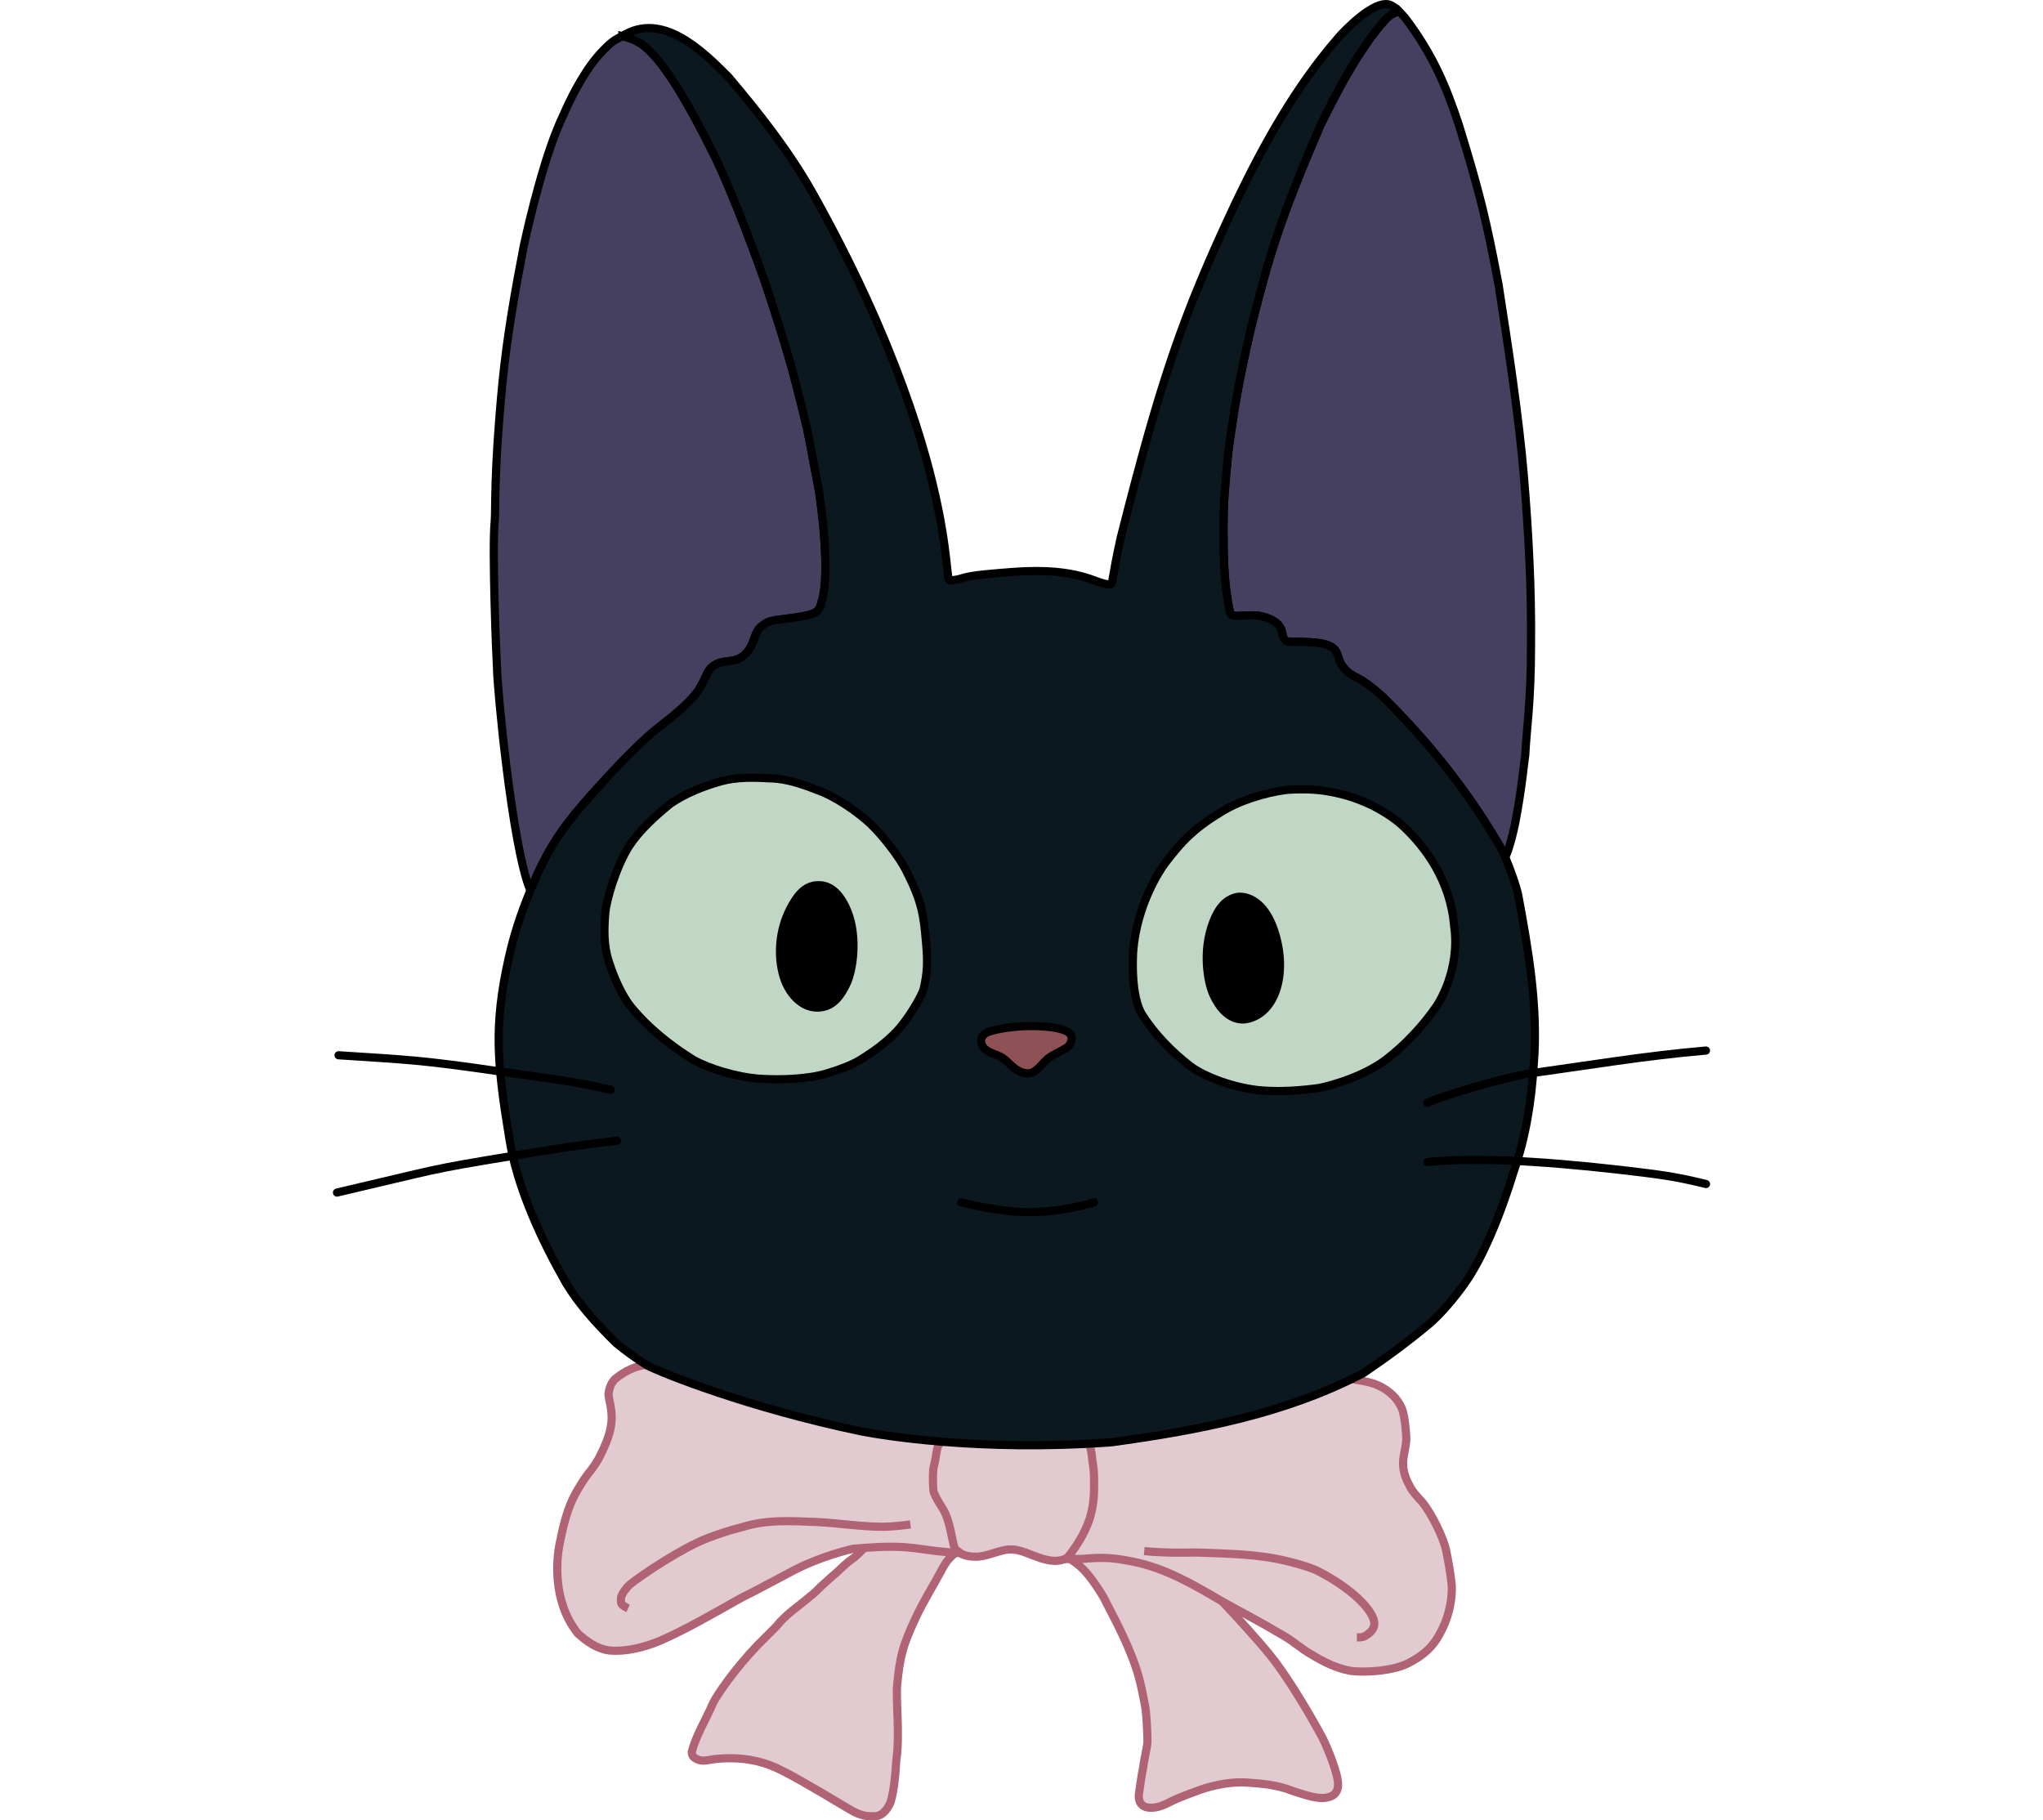 <?xml version="1.0" encoding="UTF-8" standalone="no"?>
<!-- Created with Inkscape (http://www.inkscape.org/) -->

<svg
   version="1.1"
   id="svg1"
   width="500"
   height="445.487"
   viewBox="0 0 500 445.487"
   sodipodi:docname="Jiji_web.svg"
   inkscape:version="1.4 (86a8ad7, 2024-10-11)"
   xmlns:inkscape="http://www.inkscape.org/namespaces/inkscape"
   xmlns:sodipodi="http://sodipodi.sourceforge.net/DTD/sodipodi-0.dtd"
   xmlns="http://www.w3.org/2000/svg"
   xmlns:svg="http://www.w3.org/2000/svg">
  <defs
     id="defs1" />
  <sodipodi:namedview
     id="namedview1"
     pagecolor="#bbbbbb"
     bordercolor="#999999"
     borderopacity="1"
     inkscape:showpageshadow="0"
     inkscape:pageopacity="0"
     inkscape:pagecheckerboard="0"
     inkscape:deskcolor="#d1d1d1"
     inkscape:zoom="2"
     inkscape:cx="319.5"
     inkscape:cy="262.25"
     inkscape:window-width="1920"
     inkscape:window-height="1017"
     inkscape:window-x="-8"
     inkscape:window-y="-8"
     inkscape:window-maximized="1"
     inkscape:current-layer="g1"
     inkscape:document-units="px" />
  <g
     inkscape:groupmode="layer"
     inkscape:label="Image"
     id="g1"
     transform="translate(4.716,-123.64)">
    <path
       style="display:inline;fill:#e1cad0;fill-opacity:1;stroke:#af6374;stroke-width:2;stroke-dasharray:none;stroke-opacity:1"
       d="m 287.271,507.8 c 3.062,3.619 16.568,17.34 20.953,23.656 5.187,7.167 10.535,17.103 10.72,17.472 1.434,2.867 3.808,8.843 3.808,11.328 0.014,0.139 0.18,2.054 -1.536,2.912 -2.277,0.981 -4.458,0.466 -9.6,-1.248 -3.556,-1.438 -7.37,-1.792 -11.136,-2.048 -5.391,-0.367 -10.861,1.56 -11.328,1.728 -7.987,2.888 -7.018,2.964 -9.6,3.968 -1.227,0.477 -5.741,1.514 -5.568,-2.624 0.213,-1.25 0.563,-4.316 1.024,-6.528 0.147,-1.297 1.007,-5.314 1.088,-6.144 0.06,-2.884 -0.314,-7.763 -0.512,-8.832 -0.455,-2.458 -0.932,-4.887 -1.568,-7.296 -1.948,-6.971 -5.447,-13.37 -8.736,-19.776 -2.243,-3.592 -4.724,-7.486 -8.576,-9.408"
       id="bow_rb"
       sodipodi:nodetypes="csssssasssssssss" />
    <path
       style="display:inline;fill:#e1cad0;fill-opacity:1;stroke:#af6374;stroke-width:2;stroke-dasharray:none;stroke-opacity:1"
       d="m 206.833,502.475 c 0.095,-0.223 -1.889,1.979 -3.121,2.805 -1.834,1.241 -3.248,2.978 -4.992,4.32 -4.76,4.255 -2.814,2.805 -5.184,4.736 -2.794,2.377 -5.979,4.411 -8.256,7.328 -1.527,1.544 -3.072,3.072 -4.608,4.608 -5.621,5.897 -9.801,11.985 -10.912,14.208 -1.683,3.965 -4.083,7.731 -5.184,11.904 0.049,0.982 0.471,1.405 1.312,1.792 1.371,0.676 2.974,0.138 4.416,-0.064 4.726,-0.46 9.208,-0.12 13.632,1.6 3.576,1.391 9.893,5.122 18.624,10.336 1.983,1.184 3.628,2.08 5.952,2.08 1.071,0 1.781,0.003 2.688,-0.64 0.873,-0.618 1.657,-1.846 2.048,-2.816 0.967,-3.406 1.168,-6.85 1.408,-10.368 0.906,-5.846 -0.147,-14.749 0.192,-18.24 0.667,-6.861 1.27,-9.567 4.64,-16.704 1.769,-3.747 3.96,-7.267 5.952,-10.944 0.586,-1.082 1.246,-2.353 2.08,-3.264 0.767,-0.838 1.255,-1.288 2.585,-2.13"
       id="bow_lb"
       sodipodi:nodetypes="csssssssssssssssssssc" />
    <path
       style="display:inline;fill:#e1cad0;fill-opacity:1;stroke:#af6374;stroke-width:2;stroke-dasharray:none;stroke-opacity:1"
       d="m 154.131,457.572 c -3.108,0.191 -5.975,1.595 -8.403,3.612 -1.112,1.214 -1.402,2.57 -1.536,3.648 0.659,3.947 -0.554,-2.872 0.512,2.88 0.746,4.031 0.044,7.15 -2.88,12.864 -2.074,3.556 -2.426,2.953 -5.184,7.68 -1.768,3.03 -3.053,6.144 -4.48,13.632 -0.493,2.659 -1.955,13.378 4.544,21.504 2.156,1.956 4.658,3.747 7.68,4.16 4.286,0.381 8.733,-0.819 12.672,-2.464 6.354,-2.821 12.371,-6.336 18.432,-9.728 4.59,-2.55 -2.517,1.427 13.248,-6.976 2.178,-1.24 8.116,-4.034 15.36,-5.728 4.159,-0.321 8.311,-0.664 12.48,-0.384 2.747,0.164 5.46,0.691 8.197,0.983 1.617,0.173 3.654,0.367 5.294,0.471 20.683,-27.4 -29.443,-47.922 -75.935,-46.155 z"
       id="bow_lt"
       sodipodi:nodetypes="csssssssssssssscc" />
    <path
       style="display:inline;fill:#e1cad0;fill-opacity:1;stroke:#af6374;stroke-width:2;stroke-dasharray:none;stroke-opacity:1"
       d="m 256.196,505.161 c 0,0 3.005,0.015 3.772,-0.009 5.689,-0.467 7.591,-0.31 12.48,0.64 7.806,1.519 14.737,5.513 21.504,9.504 5.974,3.368 8.028,4.25 15.744,8.8 2.158,1.272 4.171,3.077 6.336,4.32 3.075,1.868 6.242,3.496 9.792,4.128 4.215,0.516 10.599,-0.116 14.016,-1.824 4.072,-2.036 6.238,-4.34 7.648,-6.944 2.087,-3.598 3.247,-7.911 3.104,-12.096 -0.284,-2.924 -0.818,-5.742 -1.344,-8.448 -0.579,-2.978 -3.497,-9.161 -5.984,-12.096 -1.147,-1.264 -2.346,-2.475 -3.072,-4.032 -0.417,-0.679 -1.504,-3.012 -1.504,-4.992 -0.06,-2.216 0.497,-3.162 0.768,-5.952 0.079,-0.814 -0.289,-5.855 -1.024,-7.68 -1.06,-2.632 -3.163,-4.532 -5.696,-5.728 -1.267,-0.598 -2.496,-0.885 -4.032,-1.184 -0.79,-0.154 -3.205,-0.53 -3.715,-0.591 -51.475,-2.863 -80.918,4.309 -68.793,44.184 z"
       id="bow_rt"
       sodipodi:nodetypes="cssssssssssssssssscc" />
    <path
       id="bow_center"
       style="display:inline;fill:#e1cad0;fill-opacity:1;stroke:#af6374;stroke-width:2;stroke-dasharray:none;stroke-opacity:1"
       d="m 226.15,476.49 c -1.908,0.2 -1.502,3.187 -2.277,5.814 -0.257,0.871 -0.217,1.787 -0.258,2.688 -0.038,0.824 0.073,3.362 0.098,3.455 0.56,2.092 2.148,3.772 3.008,5.76 0.649,1.499 1.076,3.258 1.535,5.568 0.7,3.521 0.736,2.851 1.793,3.744 1.008,0.851 2.488,1.043 3.807,1.088 2.812,0.096 5.705,-1.569 8.256,-1.76 2.851,-0.213 5.256,1.348 8.256,2.24 2.519,0.749 4.342,0.751 6.145,-0.225 2.293,-2.84 4.242,-5.969 5.439,-9.504 0.826,-2.656 1.078,-5.215 1.09,-7.295 0.013,-2.187 0.081,-4.377 -0.354,-6.529 -0.165,-0.817 -0.209,-4.58 -1.439,-4.621 -13.758,-0.456 -25.83,-1.397 -35.098,-0.424 z"
       sodipodi:nodetypes="ssssssssssassssss" />
    <path
       style="display:inline;fill:none;stroke:#af6374;stroke-width:2;stroke-dasharray:none;stroke-opacity:1"
       d="m 275.328,503.232 c 2.946,0.294 5.875,0.384 8.832,0.384 1.792,0 3.585,-0.068 5.376,0 5.644,0.213 11.324,0.357 16.896,1.28 4.744,0.786 9.753,2.425 10.944,3.008 8.123,3.98 14.835,10.149 14.208,13.568 -0.208,1.137 -1.288,2.041 -2.304,2.592 -0.569,0.308 -1.253,0.288 -1.92,0.288"
       id="right_bow_fold" />
    <path
       style="display:inline;fill:none;stroke:#af6374;stroke-width:2;stroke-dasharray:none;stroke-opacity:1"
       d="m 148.992,517.248 c 0,0 -1.297,-0.577 -1.632,-1.152 -0.2,-0.343 -0.089,-1.558 -0.032,-1.728 0.344,-1.017 1.434,-2.377 2.24,-3.072 2.978,-2.366 12.594,-8.811 18.816,-11.2 2.822,-1.083 5.7,-2.052 8.64,-2.752 6.045,-1.918 12.218,-1.444 18.432,-1.216 5.255,0.274 10.482,1.138 15.744,1.152 1.933,0.006 4.906,-0.286 6.912,-0.576"
       id="left_bow_fold" />
    <path
       id="left_ear"
       style="display:inline;fill:#45405f;fill-opacity:1;stroke:#000000;stroke-width:2;stroke-dasharray:none;stroke-opacity:1"
       d="m 147.597,132.469 c 1.725,0.409 3.382,1.069 4.851,2.059 4.531,3.272 10.238,12.212 17.44,26.752 4.992,9.984 11.743,28.855 12.448,30.912 5.214,15.643 7.176,22.455 10.496,36.48 0.989,4.653 0.557,3.056 2.688,14.016 0.478,2.456 3.186,21.319 0.832,28.224 -0.27,1.424 -0.742,2.296 -2.048,2.88 -2.647,0.956 -7.895,1.37 -9.216,1.6 -1.759,0.366 -2.223,0.546 -3.456,1.536 -1.099,0.882 -1.523,2.257 -1.984,3.584 -0.415,1.194 -1.81,4.34 -5.12,4.8 -1.892,0.263 -3.783,0.327 -5.184,1.728 -1.231,1.231 -0.686,1.444 -3.136,5.568 -2.94,4.011 -7.068,6.847 -10.88,9.952 -3.231,2.737 -8.912,8.222 -17.344,17.888 -5.565,6.38 -9.028,11.885 -12.333,19.758 l -0.699,1.046 c -4.429,-11.098 -8.024,-49.805 -8.024,-54.02 -0.154,-2.034 -1.246,-29.015 -0.576,-35.904 0.282,-2.9 -0.294,-11.409 1.92,-34.176 1.113,-11.236 3.073,-22.335 5.216,-33.408 1.344,-6.164 5.207,-22.764 9.728,-32.064 1.278,-2.954 4.483,-9.807 8.48,-14.4 1.282,-1.436 2.609,-2.877 4.224,-3.936 4.031,-2.203 1.677,-0.875 1.677,-0.875 z"
       sodipodi:nodetypes="cccccscccssssccscccscccccc" />
    <path
       style="display:inline;fill:#45405f;fill-opacity:1;stroke:#000000;stroke-width:2;stroke-dasharray:none;stroke-opacity:1"
       d="m 333.152,129.792 c -1.683,1.986 -3.196,4.17 -4.64,6.336 -3.859,5.789 -6.945,11.906 -10.016,18.048 -9.965,23.207 -12.531,31.69 -17.088,49.92 -1.638,7.116 -3.17,14.287 -4.256,21.504 -0.091,0.55 -1.256,8.267 -1.28,8.832 -0.935,9.717 -1.152,13.201 -1.152,17.856 6.6e-4,7.01 0.045,14.046 1.536,20.928 0.106,0.692 0.215,1.068 1.728,1.152 2.24,-0.079 4.533,-0.388 6.72,0.256 1.708,0.543 3.361,1.284 4.16,3.008 0.367,1.017 0.272,2.671 1.6,3.008 0.992,0.251 8.817,-0.438 11.136,1.632 1.712,1.528 0.627,3.234 3.648,5.92 1.507,1.34 2.852,0.9 8.448,5.952 11.369,11.204 21.337,23.753 29.264,37.632 l 0.861,1.377 c 0.931,-2.125 1.893,-6.051 2.291,-8.097 1.644,-8.407 2.293,-15.931 2.464,-16.704 0.269,-6.031 1.408,-12.424 1.408,-27.072 0.132,-13.665 -0.602,-27.282 -1.728,-40.896 -1.205,-14.554 -3.773,-31.296 -6.208,-47.04 -2.949,-15.595 -4.557,-22.424 -9.728,-39.168 -3.037,-9.11 -6.178,-16.999 -13.205,-26.239 -0.463,-0.589 -3.432,-3.716 -1.773,-1.38 -1.649,0.402 -2.533,1.279 -4.189,3.235"
       id="right_ear"
       sodipodi:nodetypes="cccssssssssssssssccssssscc" />
    <path
       style="display:inline;fill:#0b181f;fill-opacity:1;stroke:#000000;stroke-width:2;stroke-dasharray:none;stroke-opacity:1"
       d="m 333.696,294.144 c -5.596,-5.052 -6.941,-4.612 -8.448,-5.952 -3.021,-2.686 -1.936,-4.392 -3.648,-5.92 -2.319,-2.07 -10.144,-1.38 -11.136,-1.632 -1.328,-0.337 -1.233,-1.991 -1.6,-3.008 -0.799,-1.724 -2.452,-2.465 -4.16,-3.008 -2.187,-0.644 -4.48,-0.335 -6.72,-0.256 -1.513,-0.084 -1.622,-0.46 -1.728,-1.152 -1.491,-6.882 -1.535,-13.918 -1.536,-20.928 0,-4.655 0.217,-8.139 1.152,-17.856 0.024,-0.565 1.189,-8.282 1.28,-8.832 1.086,-7.217 2.618,-14.388 4.256,-21.504 4.557,-18.23 7.123,-26.713 17.088,-49.92 3.071,-6.142 6.157,-12.259 10.016,-18.048 1.444,-2.166 2.957,-4.35 4.64,-6.336 1.657,-1.956 2.54,-2.833 4.189,-3.235 0.737,-0.18 -1.04,-1.318 -1.566,-1.603 -3.819,-2.068 -12.141,6.895 -12.96,7.91 -10.401,11.955 -18.156,25.903 -24.992,40.128 -13.474,28.534 -18.71,44.626 -28.288,82.368 -0.45,2.315 -0.748,3.015 -1.952,9.984 -0.111,0.532 -0.06,1.156 -0.512,1.312 -1.159,0.055 -2.344,-0.443 -3.456,-0.8 -8.779,-3.483 -18.086,-2.518 -27.264,-1.664 -5.51,0.536 -5.761,1.195 -7.296,1.344 -0.597,0.058 -1.096,0.319 -1.504,-0.032 -0.444,-0.382 -0.56,-7.755 -2.88,-18.4 -2.421,-11.895 -9.718,-39.274 -30.816,-76.8 -5.721,-10.014 -12.854,-19.056 -20.288,-27.84 -6.561,-6.617 -16.368,-16.093 -25.971,-9.995 1.725,0.409 3.382,1.069 4.851,2.059 4.531,3.272 10.238,12.212 17.44,26.752 4.992,9.984 11.743,28.855 12.448,30.912 5.214,15.643 7.176,22.455 10.496,36.48 0.989,4.653 0.557,3.056 2.688,14.016 0.478,2.456 3.186,21.319 0.832,28.224 -0.27,1.424 -0.742,2.296 -2.048,2.88 -2.647,0.956 -7.895,1.37 -9.216,1.6 -1.759,0.366 -2.223,0.546 -3.456,1.536 -1.099,0.882 -1.523,2.257 -1.984,3.584 -0.415,1.194 -1.81,4.34 -5.12,4.8 -1.892,0.263 -3.783,0.327 -5.184,1.728 -1.231,1.231 -0.686,1.444 -3.136,5.568 -2.94,4.011 -7.068,6.847 -10.88,9.952 -3.231,2.737 -8.912,8.222 -17.344,17.888 -5.565,6.38 -9.028,11.885 -12.333,19.758 -2.011,4.792 -4.212,10.448 -5.907,18.067 -3.629,16.307 -2.83,25.648 0.192,43.968 1.899,12.237 8.11,25.305 13.952,35.52 2.913,4.766 6.914,9.428 12.224,14.592 2.37,1.971 4.885,3.756 7.488,5.408 3.624,1.895 24.693,10.373 52.416,16.16 4.316,0.839 28.392,5.082 61.248,2.688 21.242,-2.907 42.601,-6.931 61.752,-16.966 5.674,-3.836 11.137,-7.874 16.392,-12.282 3.043,-2.747 5.797,-6.092 8.192,-9.408 6.377,-8.829 11.28,-24.731 12.096,-27.456 3.032,-8.49 4.374,-17.37 4.96,-26.4 1.122,-14.035 -1.316,-28.005 -3.872,-41.76 -1.005,-4.02 -3.528,-10.048 -3.824,-10.56 -7.927,-13.879 -17.895,-26.428 -29.264,-37.632 z"
       id="head"
       sodipodi:nodetypes="sssssssssssssssssssssssssssssssssssssssssssssssssssssssssssss" />
    <path
       style="display:inline;fill:none;stroke:#000000;stroke-width:2;stroke-linecap:round;stroke-dasharray:none;stroke-opacity:1"
       d="m 77.76,415.488 c 25.377,-5.906 21.59,-5.458 43.084,-8.992 8.442,-1.388 16.881,-2.768 25.46,-3.68"
       id="whisker_lb"
       sodipodi:nodetypes="csc" />
    <path
       style="display:inline;fill:none;stroke:#000000;stroke-width:2;stroke-linecap:round;stroke-dasharray:none;stroke-opacity:1"
       d="m 144.768,390.336 c -8.718,-2.088 -17.67,-3.098 -26.546,-4.401 C 97.825,382.941 94.891,382.997 78.144,381.888"
       id="whisker_lt"
       sodipodi:nodetypes="csc" />
    <path
       style="display:inline;fill:none;stroke:#000000;stroke-width:2;stroke-linecap:round;stroke-dasharray:none;stroke-opacity:1"
       d="m 344.597,408.036 c 10.694,-1.136 26.288,-0.468 47.083,1.883 10.01,1.187 13.329,1.567 21.128,3.477"
       id="whisker_rb"
       sodipodi:nodetypes="csc" />
    <path
       style="display:inline;fill:none;stroke:#000000;stroke-width:2;stroke-linecap:round;stroke-dasharray:none;stroke-opacity:1"
       d="m 344.583,393.529 c 4.09,-1.818 16.877,-5.643 24.347,-7.096 14.966,-2.04 28.817,-4.41 43.87,-5.698"
       id="whisker_rt"
       sodipodi:nodetypes="csc" />
    <path
       style="display:inline;fill:#8e5256;fill-opacity:1;stroke:#000000;stroke-width:2;stroke-dasharray:none;stroke-opacity:1"
       d="m 248.64,374.752 c 2.592,0.086 5.305,0.206 7.68,1.248 1.505,0.66 1.634,2.411 0.384,3.744 -0.544,0.581 -3.055,1.665 -4.416,2.56 -2.008,1.321 -3.303,4.281 -5.76,4 -2.834,-0.274 -4.219,-2.724 -5.952,-3.808 -1.335,-0.835 -3.018,-1.1 -4.224,-2.112 -1.056,-0.886 -1.695,-3.089 0.576,-4.096 1.928,-0.855 7.343,-1.682 11.712,-1.536 z"
       id="nose" />
    <path
       style="display:inline;fill:#c0d7c6;fill-opacity:1;stroke:#000000;stroke-width:2;stroke-dasharray:none;stroke-opacity:1"
       d="m 183.744,314.112 c 4.414,0.107 8.608,1.707 12.672,3.296 0.613,0.247 5.995,2.504 11.904,7.84 3.825,3.756 7.348,8.717 8.672,11.328 3.966,7.821 4.334,10.827 4.96,18.048 0.384,4.422 0.317,7.105 -0.64,11.136 -0.547,1.78 -3.775,7.344 -6.656,10.368 -2.574,2.702 -5.657,4.92 -8.832,6.88 -2.13,1.315 -5.301,2.449 -7.872,3.232 -4.97,1.588 -12.139,1.682 -16.512,1.408 -5.774,-0.362 -12.725,-2.518 -16.512,-4.672 -5.602,-3.489 -10.911,-7.704 -15.104,-12.8 -3.134,-3.808 -5.122,-9.899 -5.504,-11.136 -1.335,-3.94 -1.226,-8.004 -0.896,-12.096 0.348,-3.167 2.499,-10.834 5.76,-16.128 2.678,-4.071 6.406,-7.409 10.176,-10.496 3.768,-2.59 8.108,-4.25 12.48,-5.504 3.897,-1.034 7.916,-0.902 11.904,-0.704 z"
       id="left_eye" />
    <path
       style="display:inline;fill:#c0d7c6;fill-opacity:1;stroke:#000000;stroke-width:2;stroke-dasharray:none;stroke-opacity:1"
       d="m 311.424,316.864 c 2.174,-0.096 4.362,-0.084 6.528,0.128 12.07,1.301 19.209,7.391 20.928,9.024 5.284,5.02 11.359,13.093 12.288,24.192 1.584,10.977 -4.104,19.362 -4.256,19.584 -3.417,4.985 -7.678,9.473 -12.448,13.184 -6.751,5.03 -16.164,6.891 -16.32,6.912 -4.506,0.621 -9.093,0.936 -13.632,0.64 -6.683,-0.435 -14.55,-3.353 -18.048,-6.08 -4.446,-3.466 -8.501,-7.611 -11.552,-12.352 -2.968,-4.561 -2.376,-14.493 -2.272,-15.936 0.955,-11.096 6.395,-19.46 7.808,-21.312 4.243,-5.562 7.383,-8.857 15.04,-13.28 4.848,-2.711 11.968,-4.53 15.936,-4.704 z"
       id="right_eye"
       sodipodi:nodetypes="scscsccssccscs" />
    <path
       style="display:inline;fill:#000000;fill-opacity:1;stroke:none;stroke-width:0.75"
       d="m 291.28,348.871 c -3.007,7.734 -1.263,15.769 0.024,18.576 3.265,7.124 7.865,6.843 9.24,6.576 8.244,-1.603 11.364,-13.025 7.104,-24.144 -3.567,-8.856 -9.538,-7.759 -9.696,-7.728 -3.566,0.693 -5.433,3.535 -6.672,6.72 z"
       id="right_pupil"
       sodipodi:nodetypes="ssccss" />
    <path
       style="display:inline;fill:#000000;fill-opacity:1;stroke:none;stroke-width:0.75"
       d="m 187.729,345.707 c -2.656,5.176 -3.315,11.693 -1.608,17.28 1.455,4.763 5.592,9.291 10.992,8.016 3.247,-0.767 5.073,-3.624 6.36,-6.432 1.535,-3.35 2.818,-11.65 0.144,-18.288 -1.359,-3.373 -3.904,-7.251 -8.376,-7.008 -3.551,0.193 -5.677,2.855 -7.512,6.432 z"
       id="left_pupil" />
    <path
       style="fill:none;fill-opacity:1;stroke:#000000;stroke-width:2;stroke-linecap:round;stroke-linejoin:round;stroke-dasharray:none;stroke-opacity:1"
       d="m 230.51,417.879 c 0,0 9.508,2.507 17.155,2.395 8.552,-0.126 15.345,-2.395 15.345,-2.395"
       id="mouth"
       sodipodi:nodetypes="csc" />
  </g>
</svg>
